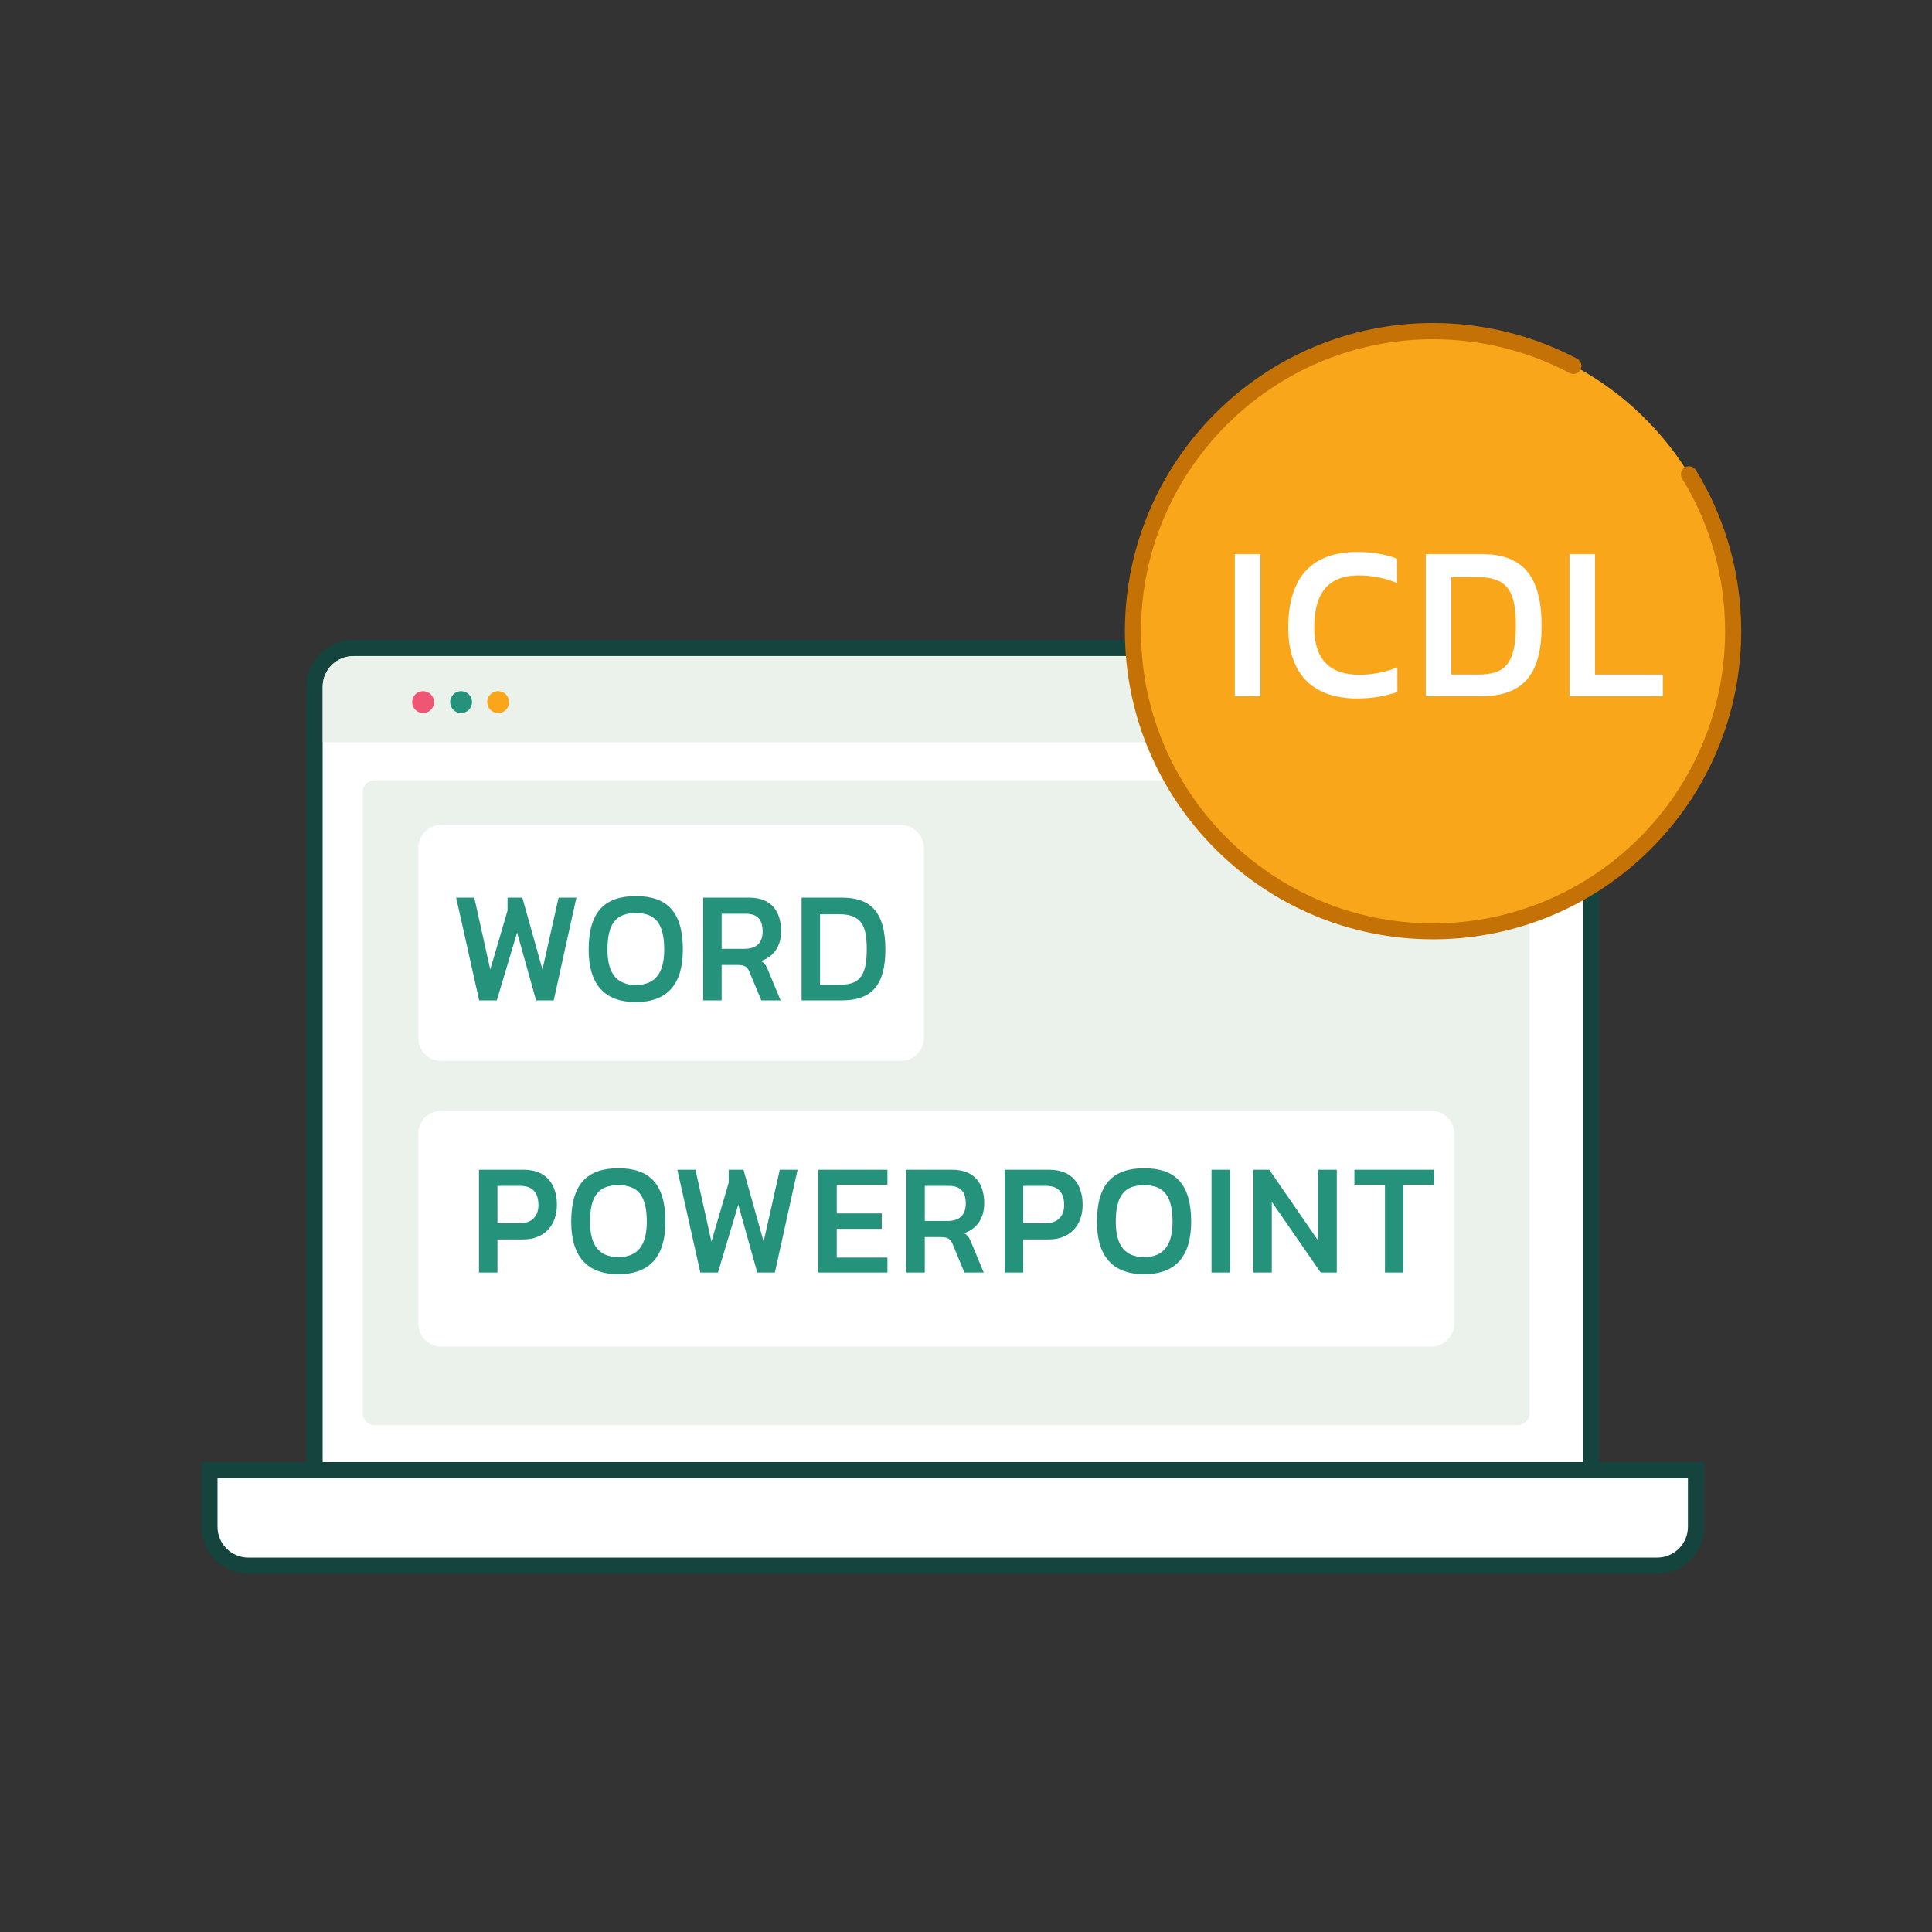 <svg width="100" height="100" viewBox="0 0 100 100" fill="none" xmlns="http://www.w3.org/2000/svg"><rect x="0" y="0" width="100" height="100" fill="#333333" stroke="none"/><path d="M18.292 33.539H80.35C81.459 33.539 82.359 34.439 82.359 35.547V76.297H16.275V35.547C16.275 34.439 17.175 33.539 18.284 33.539H18.292Z" fill="white"/><path d="M82.775 76.717H15.858V35.55C15.858 34.208 16.95 33.125 18.283 33.125H80.342C81.683 33.125 82.767 34.217 82.767 35.55V76.717H82.775ZM16.7 75.883H81.942V35.55C81.942 34.675 81.225 33.958 80.35 33.958H18.292C17.417 33.958 16.7 34.675 16.7 35.55V75.883Z" fill="#14443D"/><path d="M78.542 40.383H19.4C19.055 40.383 18.775 40.663 18.775 41.008V73.141C18.775 73.486 19.055 73.766 19.4 73.766H78.542C78.887 73.766 79.167 73.486 79.167 73.141V41.008C79.167 40.663 78.887 40.383 78.542 40.383Z" fill="#EAF2EB"/><path d="M46.634 42.703H22.834C22.18 42.703 21.65 43.233 21.65 43.886V53.728C21.65 54.382 22.18 54.911 22.834 54.911H46.634C47.287 54.911 47.817 54.382 47.817 53.728V43.886C47.817 43.233 47.287 42.703 46.634 42.703Z" fill="white"/><path d="M74.084 57.492H22.834C22.18 57.492 21.65 58.022 21.65 58.675V68.517C21.65 69.171 22.18 69.701 22.834 69.701H74.084C74.737 69.701 75.267 69.171 75.267 68.517V58.675C75.267 58.022 74.737 57.492 74.084 57.492Z" fill="white"/><path d="M10.851 76.094H87.792V79.027C87.792 80.135 86.892 81.035 85.784 81.035H12.859C11.751 81.035 10.851 80.135 10.851 79.027V76.094Z" fill="white"/><path d="M85.775 81.455H12.859C11.517 81.455 10.434 80.363 10.434 79.03V75.68H88.209V79.03C88.209 80.371 87.117 81.455 85.784 81.455H85.775ZM11.259 76.513V79.03C11.259 79.905 11.975 80.621 12.85 80.621H85.775C86.65 80.621 87.367 79.905 87.367 79.03V76.513H11.267H11.259Z" fill="#14443D"/><path d="M18.266 33.969H80.666C81.591 33.969 82.35 34.719 82.35 35.652V38.419H16.708V35.535C16.708 34.669 17.408 33.969 18.275 33.969H18.266Z" fill="#EAF2EB"/><path d="M74.175 48.192C82.754 48.192 89.708 41.237 89.708 32.658C89.708 24.079 82.754 17.125 74.175 17.125C65.596 17.125 58.642 24.079 58.642 32.658C58.642 41.237 65.596 48.192 74.175 48.192Z" fill="#FAA61A"/><path d="M74.175 48.619C65.375 48.619 58.225 41.46 58.225 32.669C58.225 23.877 65.383 16.719 74.175 16.719C76.775 16.719 79.35 17.36 81.633 18.569C81.833 18.677 81.916 18.927 81.808 19.135C81.7 19.335 81.45 19.419 81.241 19.31C79.083 18.16 76.633 17.56 74.175 17.56C65.841 17.56 59.058 24.344 59.058 32.677C59.058 41.01 65.841 47.794 74.175 47.794C82.508 47.794 89.291 41.01 89.291 32.677C89.291 29.877 88.525 27.144 87.066 24.769C86.95 24.569 87.008 24.319 87.2 24.194C87.4 24.077 87.65 24.135 87.775 24.327C89.316 26.827 90.125 29.719 90.125 32.669C90.125 41.469 82.966 48.619 74.175 48.619Z" fill="#C47205"/><path d="M86.068 36.034H81.237V28.68H82.559V34.916H86.068V36.034Z" fill="white"/><path d="M76.681 36.034H73.797V28.68H76.681C78.76 28.68 79.793 29.737 79.793 32.405C79.793 34.94 78.808 36.034 76.681 36.034ZM75.119 29.869V34.916H76.477C77.798 34.916 78.459 34.472 78.459 32.405C78.459 30.747 78.135 29.869 76.477 29.869H75.119Z" fill="white"/><path d="M70.249 36.153C67.833 36.153 66.68 34.771 66.68 32.488C66.68 30.06 67.737 28.57 70.249 28.57C71.066 28.57 71.727 28.691 72.316 28.919V30.18C71.727 29.928 71.042 29.784 70.333 29.784C68.674 29.784 68.026 30.781 68.026 32.488C68.026 34.086 68.795 34.927 70.369 34.927C71.03 34.927 71.739 34.783 72.328 34.543V35.816C71.739 36.021 71.078 36.153 70.249 36.153Z" fill="white"/><path d="M65.238 36.034H63.916V28.68H65.238V36.034Z" fill="white"/><path d="M43.576 51.78H41.49V46.461H43.576C45.08 46.461 45.827 47.226 45.827 49.155C45.827 50.989 45.115 51.78 43.576 51.78ZM42.446 47.321V50.972H43.428C44.385 50.972 44.863 50.65 44.863 49.155C44.863 47.956 44.628 47.321 43.428 47.321H42.446Z" fill="#25937C"/><path d="M37.353 51.78H36.398V46.461H38.77C39.926 46.461 40.43 47.174 40.43 48.199C40.43 48.99 40.039 49.52 39.387 49.746C39.579 49.842 39.657 49.981 39.744 50.19L40.404 51.78H39.405L38.805 50.337C38.692 50.042 38.57 49.946 38.127 49.946H37.353V51.78ZM37.353 47.295V49.112H38.518C39.118 49.112 39.474 48.843 39.474 48.199C39.474 47.582 39.179 47.295 38.596 47.295H37.353Z" fill="#25937C"/><path d="M32.911 51.867C31.294 51.867 30.469 50.955 30.469 49.156C30.469 47.2 31.294 46.383 32.911 46.383C34.528 46.383 35.345 47.2 35.345 49.156C35.345 50.955 34.528 51.867 32.911 51.867ZM32.911 50.981C33.911 50.981 34.38 50.372 34.38 49.156C34.38 47.773 33.902 47.261 32.911 47.261C31.912 47.261 31.442 47.773 31.442 49.156C31.442 50.372 31.912 50.981 32.911 50.981Z" fill="#25937C"/><path d="M25.714 51.78H24.801L23.61 46.461H24.549L25.375 50.181L26.27 47.13V46.461H27.035L28.078 50.181L28.912 46.461H29.834L28.66 51.78H27.748L26.765 48.269L25.714 51.78Z" fill="#25937C"/><path d="M72.641 65.866H71.684V61.32H70.103V60.547H74.231V61.32H72.641V65.866Z" fill="#25937C"/><path d="M65.828 65.866H64.872V60.547H65.698L68.227 64.215V60.547H69.192V65.866H68.357L65.828 62.207V65.866Z" fill="#25937C"/><path d="M63.664 65.866H62.708V60.547H63.664V65.866Z" fill="#25937C"/><path d="M59.222 65.953C57.605 65.953 56.779 65.041 56.779 63.241C56.779 61.286 57.605 60.469 59.222 60.469C60.838 60.469 61.655 61.286 61.655 63.241C61.655 65.041 60.838 65.953 59.222 65.953ZM59.222 65.067C60.221 65.067 60.691 64.458 60.691 63.241C60.691 61.859 60.212 61.347 59.222 61.347C58.222 61.347 57.753 61.859 57.753 63.241C57.753 64.458 58.222 65.067 59.222 65.067Z" fill="#25937C"/><path d="M52.96 65.866H52.004V60.547H54.316C55.507 60.547 56.037 61.32 56.037 62.372C56.037 63.432 55.368 64.154 54.29 64.154H52.96V65.866ZM52.96 61.381V63.319H54.099C54.742 63.319 55.081 62.955 55.081 62.372C55.081 61.72 54.759 61.381 54.142 61.381H52.96Z" fill="#25937C"/><path d="M47.867 65.866H46.911V60.547H49.284C50.44 60.547 50.944 61.26 50.944 62.285C50.944 63.076 50.553 63.606 49.901 63.832C50.092 63.928 50.17 64.067 50.257 64.276L50.918 65.866H49.918L49.319 64.423C49.206 64.128 49.084 64.032 48.641 64.032H47.867V65.866ZM47.867 61.381V63.198H49.032C49.632 63.198 49.988 62.928 49.988 62.285C49.988 61.668 49.693 61.381 49.11 61.381H47.867Z" fill="#25937C"/><path d="M45.934 65.866H42.353V60.547H45.934V61.32H43.31V62.807H45.639V63.606H43.31V65.093H45.934V65.866Z" fill="#25937C"/><path d="M37.162 65.866H36.249L35.059 60.547H35.997L36.823 64.267L37.718 61.216V60.547H38.483L39.526 64.267L40.361 60.547H41.282L40.108 65.866H39.196L38.214 62.355L37.162 65.866Z" fill="#25937C"/><path d="M32.009 65.953C30.392 65.953 29.566 65.041 29.566 63.241C29.566 61.286 30.392 60.469 32.009 60.469C33.625 60.469 34.442 61.286 34.442 63.241C34.442 65.041 33.625 65.953 32.009 65.953ZM32.009 65.067C33.008 65.067 33.478 64.458 33.478 63.241C33.478 61.859 33 61.347 32.009 61.347C31.009 61.347 30.54 61.859 30.54 63.241C30.54 64.458 31.009 65.067 32.009 65.067Z" fill="#25937C"/><path d="M25.748 65.866H24.792V60.547H27.104C28.295 60.547 28.825 61.32 28.825 62.372C28.825 63.432 28.156 64.154 27.078 64.154H25.748V65.866ZM25.748 61.381V63.319H26.887C27.53 63.319 27.869 62.955 27.869 62.372C27.869 61.72 27.547 61.381 26.93 61.381H25.748Z" fill="#25937C"/><path d="M21.9 36.907C22.213 36.907 22.466 36.653 22.466 36.34C22.466 36.027 22.213 35.773 21.9 35.773C21.587 35.773 21.333 36.027 21.333 36.34C21.333 36.653 21.587 36.907 21.9 36.907Z" fill="#EF5673"/><path d="M23.866 36.907C24.179 36.907 24.433 36.653 24.433 36.34C24.433 36.027 24.179 35.773 23.866 35.773C23.553 35.773 23.3 36.027 23.3 36.34C23.3 36.653 23.553 36.907 23.866 36.907Z" fill="#25937C"/><path d="M25.784 36.907C26.096 36.907 26.35 36.653 26.35 36.34C26.35 36.027 26.096 35.773 25.784 35.773C25.471 35.773 25.217 36.027 25.217 36.34C25.217 36.653 25.471 36.907 25.784 36.907Z" fill="#FAA61A"/></svg>